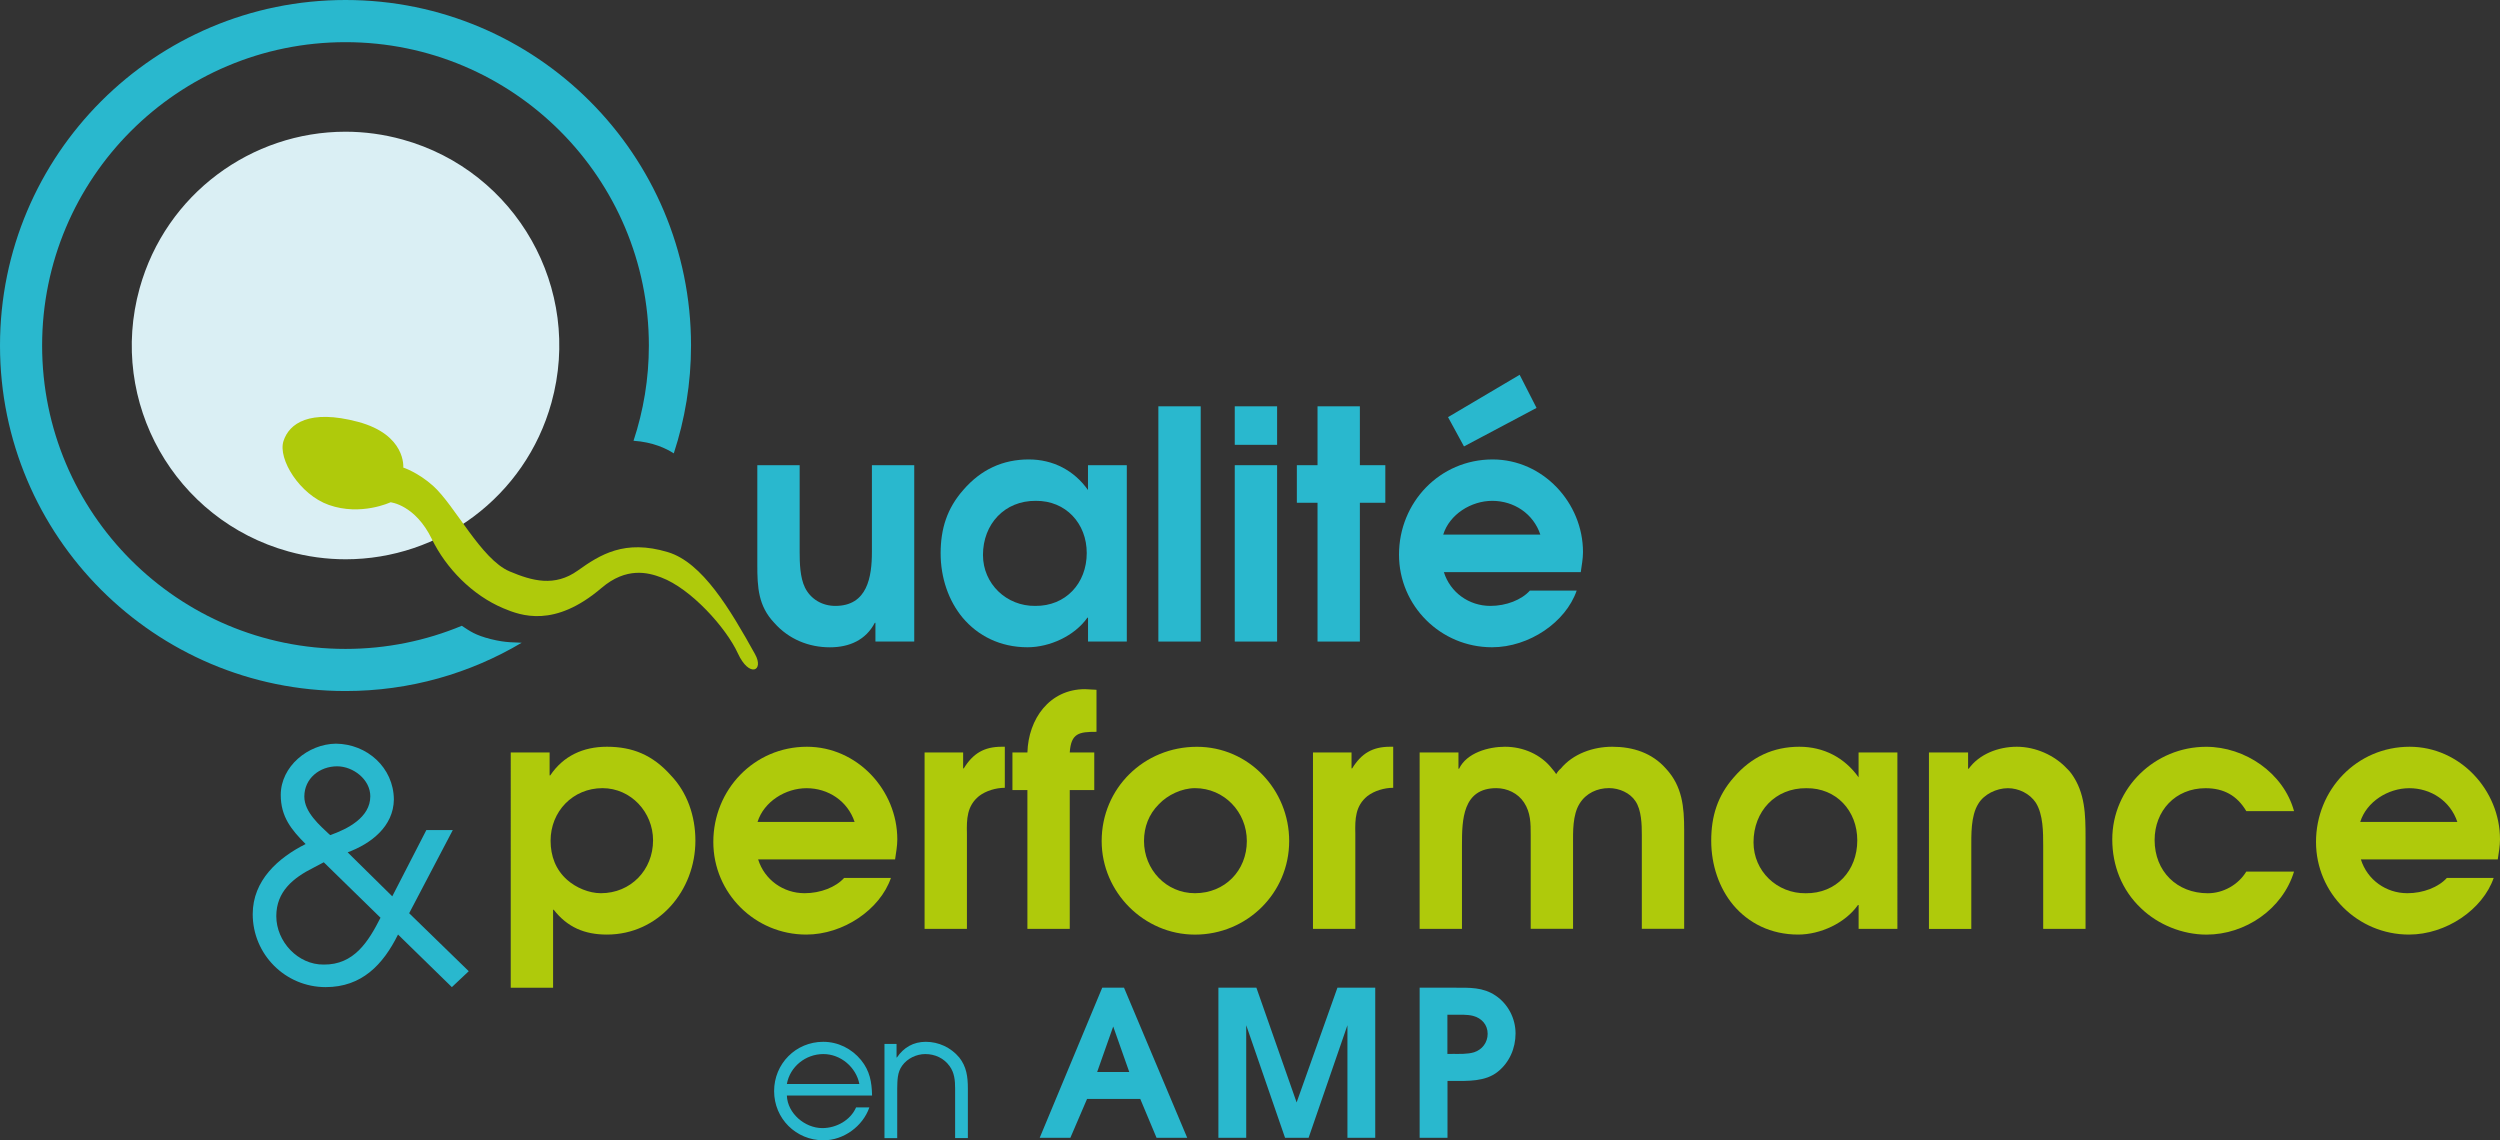 <?xml version="1.0" encoding="utf-8"?>
<!-- Generator: Adobe Illustrator 28.3.0, SVG Export Plug-In . SVG Version: 6.00 Build 0)  -->
<svg version="1.1" baseProfile="tiny" xmlns="http://www.w3.org/2000/svg" xmlns:xlink="http://www.w3.org/1999/xlink" x="0px"
	 y="0px" viewBox="0 0 560.9 255.85" overflow="visible" xml:space="preserve">
<rect x="0" y="0" width="560.9" height="255.85" fill="#333333" stroke="none"/>
<g id="cyanclair">
	<path fill="#DAEFF4" d="M77.55,125.48c-4.24,0-8.55-0.57-12.84-1.76c-25.52-7.08-40.47-33.5-33.39-59.02
		c5.89-21.23,25.17-35.15,46.18-35.15c4.24,0,8.55,0.57,12.84,1.76c25.52,7.08,40.47,33.5,33.39,59.02
		C117.84,111.56,98.56,125.48,77.55,125.48"/>
</g>
<g id="vert">
	<path fill="#AFCA0B" d="M169.4,146.77c-5.62-10.12-11.81-20.57-19.57-22.9c-9.69-2.91-15.17,0.55-20.21,4.15
		c-5.19,3.7-10.22,2.32-15.28,0.18c-6.41-2.71-12.27-14.82-17.2-19.22c-3.39-3.02-6.66-4.08-6.66-4.08s0.7-7.36-10.17-10.26
		c-10.87-2.89-15.44,0.35-16.71,4.33c-1.28,3.98,3.59,11.99,10.19,14.32c7.19,2.54,13.83-0.6,13.83-0.6s5.52,0.53,9.27,8.25
		c3.18,6.55,9.09,12.61,16.01,15.52c4,1.69,11.49,4.47,22.05-4.54c5.6-4.78,10.48-3.47,13.39-2.37c6.7,2.52,14.57,11.29,17.21,17.04
		C168.1,152.15,171.51,150.56,169.4,146.77L169.4,146.77z"/>
	<path fill="#AFCA0B" d="M318.51,168.83h8.71v3.64h0.14c1.71-3.57,6.57-4.93,10.29-4.93c4.07,0,8.07,1.71,10.57,4.93
		c0.36,0.36,0.64,0.79,0.93,1.21c0.29-0.5,0.64-0.93,1-1.21c2.78-3.36,7.28-4.93,11.57-4.93c4.64,0,8.93,1.36,12.07,4.93
		c3.64,3.93,4.07,8.57,4.07,13.71v22.21h-9.5v-21.07c0-2.28-0.07-5.57-1.43-7.57c-1.21-1.86-3.64-2.93-5.93-2.93
		c-2.64,0-5.14,1.14-6.57,3.43c-1.64,2.57-1.5,6.43-1.5,9.28v18.86h-9.5v-21.07c0-2.57,0-5-1.5-7.28c-1.36-2.07-3.78-3.21-6.21-3.21
		c-7.57,0-7.71,7.14-7.71,12.71v18.86h-9.5V168.83z"/>
	<path fill="#AFCA0B" d="M425.71,208.4h-8.71v-5.36h-0.14c-2.86,4.07-8.43,6.64-13.43,6.64c-6.14,0-11.14-2.57-14.57-6.64
		c-3.14-3.78-4.93-8.93-4.93-14.43c0-5.5,1.43-10.07,5.07-14.21c4-4.64,8.93-6.86,14.71-6.86c5.43,0,10.14,2.43,13.28,6.86v-5.57
		h8.71V208.4z M405.28,176.84c-7-0.07-11.86,5.21-11.86,12.14c0,6.5,5.29,11.5,11.71,11.43c6.86,0.07,11.57-5.07,11.57-11.86
		C416.71,181.91,411.99,176.76,405.28,176.84z"/>
	<path fill="#AFCA0B" d="M432.77,168.83h8.79v3.64h0.14c2.36-3.28,6.64-4.93,10.79-4.93s8.43,1.86,11.28,4.93
		c0.36,0.36,0.71,0.71,1,1.14c3.07,4.29,3.14,9.21,3.14,14.29v20.5h-9.5v-18.64c0-3.07,0-7-1.64-9.64
		c-1.36-2.07-3.86-3.28-6.28-3.28c-2.57,0-5.36,1.36-6.64,3.5c-1.71,2.71-1.57,7-1.57,10.14v17.93h-9.5V168.83z"/>
	<path fill="#AFCA0B" d="M514.69,195.55c-2.57,8.43-10.93,14.14-19.64,14.14c-5.36,0-10.86-2.21-14.71-5.93
		c-4.29-4.07-6.43-9.57-6.43-15.43c0-11.57,9.57-20.78,21.07-20.78c8.71,0,17.36,5.86,19.71,14.43h-10.71
		c-2.07-3.5-5.07-5.14-9.14-5.14c-6.78,0-11.43,5.07-11.43,11.64c0,7,5,11.93,11.93,11.93c3.5,0,6.86-1.93,8.64-4.86H514.69z"/>
	<path fill="#AFCA0B" d="M529.69,192.83c1.43,4.57,5.64,7.57,10.43,7.57c3.57,0,7-1.36,8.86-3.43h10.5
		c-2.43,7.07-10.64,12.71-19,12.71c-11.5,0-20.86-9.28-20.86-20.78c0-11.71,9.14-21.36,21-21.36c11.28,0,20.28,9.71,20.28,20.78
		c0,1.5-0.29,3-0.5,4.5H529.69z M551.33,184.41c-1.57-4.71-5.93-7.57-10.79-7.57c-4.71,0-9.57,3-11,7.57H551.33z"/>
	<path fill="#AFCA0B" d="M289.24,188.69c0,11.71-9.5,21-21.14,21c-11.43,0-20.93-9.5-20.93-21c0-11.86,9.5-21.14,21.36-21.14
		C280.17,167.55,289.24,177.19,289.24,188.69z M259.96,180.48c-2.21,2.21-3.29,5.07-3.29,8.21c0,6.36,4.93,11.71,11.43,11.71
		c6.71,0,11.64-5.07,11.64-11.71c0-6.5-5.07-11.86-11.64-11.86C265.17,176.84,261.96,178.33,259.96,180.48z"/>
	<path fill="#AFCA0B" d="M294.59,168.83h8.64v3.57h0.14c2.07-3.36,4.57-4.86,8.5-4.86h0.71v9.21c-1.93,0-4.21,0.64-5.79,1.86
		c-2.71,2.21-2.79,5.14-2.71,8.43v21.36h-9.5V168.83z"/>
	<path fill="#AFCA0B" d="M114.6,168.83h8.71v5.14h0.14c2.93-4.36,7.36-6.43,12.71-6.43c5.79,0,10.29,1.86,14.36,6.43
		c3.64,3.78,5.5,9.07,5.5,14.64c0,11.21-8.28,21.07-19.86,21.07c-5,0-8.86-1.64-11.93-5.57h-0.14v17.5h-9.5V168.83z M123.53,188.62
		c0,3.43,1.14,6.5,3.71,8.78c2,1.78,4.93,3,7.57,3c6.71,0,11.71-5.21,11.71-11.86c0-6.28-4.93-11.71-11.36-11.71
		C128.53,176.84,123.53,182.05,123.53,188.62z"/>
	<path fill="#AFCA0B" d="M170.1,192.83c1.43,4.57,5.64,7.57,10.43,7.57c3.57,0,7-1.36,8.86-3.43h10.5
		c-2.43,7.07-10.64,12.71-19,12.71c-11.5,0-20.85-9.28-20.85-20.78c0-11.71,9.14-21.36,21-21.36c11.28,0,20.28,9.71,20.28,20.78
		c0,1.5-0.29,3-0.5,4.5H170.1z M191.74,184.41c-1.57-4.71-5.93-7.57-10.78-7.57c-4.71,0-9.57,3-11,7.57H191.74z"/>
	<path fill="#AFCA0B" d="M207.45,168.83h8.64v3.57h0.14c2.07-3.36,4.57-4.86,8.5-4.86h0.71v9.21c-1.93,0-4.21,0.64-5.79,1.86
		c-2.71,2.21-2.79,5.14-2.71,8.43v21.36h-9.5V168.83z"/>
	<path fill="#AFCA0B" d="M230.51,177.26h-3.36v-8.43h3.36c0.21-7.5,4.93-14.21,12.93-14.21l2.57,0.14v9.43c-3.93,0-5.71,0.29-6,4.64
		h5.5v8.43h-5.5v31.14h-9.5V177.26z"/>
</g>
<g id="cyan">
	<path fill="#29B8CE" d="M151.17,101.72c2.5-7.62,3.87-15.75,3.87-24.2C155.04,34.71,120.34,0,77.52,0C34.71,0,0,34.71,0,77.52
		c0,42.81,34.71,77.52,77.52,77.52c14.44,0,27.94-3.96,39.52-10.83c-1.51-0.14-3.3,0.08-6.88-0.81c-3.58-0.9-4.7-1.79-6.55-3
		c-8.04,3.34-16.85,5.19-26.09,5.19c-37.59,0-68.07-30.47-68.07-68.06c0-37.59,30.47-68.07,68.07-68.07s68.06,30.47,68.06,68.07
		c0,7.47-1.22,14.64-3.44,21.36C146.54,99.19,149.52,100.65,151.17,101.72L151.17,101.72z"/>
	<path fill="#29B8CE" d="M318.51,255.28v-33.68h7.93c3.24,0,6.29-0.14,9.12,1.78c2.78,1.87,4.47,5.1,4.47,8.48
		c0,3.33-1.37,6.52-4.01,8.61c-2.78,2.23-6.7,2.05-10.03,2.05h-1.23v12.76H318.51z M325.89,236.45c1.55,0,3.33,0.09,4.83-0.36
		c1.82-0.59,3.05-2.19,3.05-4.15c0-2.05-1.37-3.51-3.24-4.01c-1.37-0.36-3.28-0.27-4.65-0.27h-1.14v8.8H325.89z"/>
	<path fill="#29B8CE" d="M273.36,221.59h8.52l9.03,25.75l9.16-25.75h8.48v33.68h-6.24v-25.25l-8.71,25.25h-5.29l-8.71-25.25v25.25
		h-6.24V221.59z"/>
	<path fill="#29B8CE" d="M247.3,221.59h4.88l14.18,33.68h-6.88l-3.65-8.71h-11.94l-3.74,8.71h-6.88L247.3,221.59z M253.36,240.51
		l-3.6-10.21l-3.6,10.21H253.36z"/>
	<g>
		<path fill="#29B8CE" d="M101.59,186.23l-9.79,18.66l13.37,13.01l-3.79,3.57l-12.08-11.8c-3.36,6.79-8.15,11.8-16.23,11.8
			c-9.08,0-16.37-7.36-16.37-16.37c0-7.58,5.72-12.65,11.87-15.73c-3.22-3.22-5.58-6.15-5.58-11.01c0-6.43,6.15-11.44,12.37-11.51
			c7.01,0.07,12.94,5.36,13.01,12.51c-0.07,6.08-5.15,9.94-10.37,11.87l10.01,9.87l7.65-14.87H101.59z M70.35,194.67
			c-4.58,2.29-8.36,5.36-8.36,10.87c0,5.72,4.86,10.94,10.65,10.87c6.79,0.07,10.01-5.15,12.73-10.51l-12.73-12.44L70.35,194.67z
			 M75.64,171.93c-3.93,0-7.36,2.72-7.36,6.79c0,3.5,3.43,6.43,5.79,8.65c3.86-1.36,9.01-3.93,9.01-8.72
			C83.08,174.86,79.21,171.93,75.64,171.93z"/>
	</g>
	<path fill="#29B8CE" d="M205.12,104.37v39.57h-8.71v-4.21h-0.14c-2,3.86-5.71,5.5-10.07,5.5c-4.71,0-9.21-1.78-12.5-5.5
		c-3.57-3.79-3.79-7.93-3.79-13v-22.36h9.5v19.43c0,2.43,0.07,5.79,1.21,8.07c1.29,2.57,3.86,4.07,6.79,4.07
		c7.21,0,8.21-6.5,8.21-12.14v-19.43H205.12z"/>
	<path fill="#29B8CE" d="M252.82,143.94h-8.71v-5.36h-0.14c-2.86,4.07-8.43,6.64-13.43,6.64c-6.14,0-11.14-2.57-14.57-6.64
		c-3.14-3.79-4.93-8.93-4.93-14.43c0-5.5,1.43-10.07,5.07-14.21c4-4.64,8.93-6.86,14.71-6.86c5.43,0,10.14,2.43,13.28,6.86v-5.57
		h8.71V143.94z M232.4,112.37c-7-0.07-11.86,5.21-11.86,12.14c0,6.5,5.29,11.5,11.71,11.43c6.86,0.07,11.57-5.07,11.57-11.86
		C243.83,117.45,239.11,112.3,232.4,112.37z"/>
	<path fill="#29B8CE" d="M259.89,91.16h9.5v52.78h-9.5V91.16z"/>
	<path fill="#29B8CE" d="M277.03,91.16h9.5v8.64h-9.5V91.16z M277.03,104.37h9.5v39.57h-9.5V104.37z"/>
	<path fill="#29B8CE" d="M295.6,112.8h-4.64v-8.43h4.64V91.16h9.5v13.21h5.71v8.43h-5.71v31.14h-9.5V112.8z"/>
	<path fill="#29B8CE" d="M323.95,128.37c1.43,4.57,5.64,7.57,10.43,7.57c3.57,0,7-1.36,8.86-3.43h10.5
		c-2.43,7.07-10.64,12.71-19,12.71c-11.5,0-20.86-9.28-20.86-20.78c0-11.71,9.14-21.36,21-21.36c11.28,0,20.28,9.71,20.28,20.78
		c0,1.5-0.29,3-0.5,4.5H323.95z M345.59,119.94c-1.57-4.71-5.93-7.57-10.79-7.57c-4.71,0-9.57,3-11,7.57H345.59z M324.88,93.59
		l16.07-9.5l3.79,7.43l-16.28,8.64L324.88,93.59z"/>
	<path fill="#29B8CE" d="M176.54,245.8c0.15,4.02,4.06,7.3,7.96,7.3c3.13,0,6.3-1.74,7.57-4.64h2.98c-1.47,4.25-5.8,7.38-10.28,7.38
		c-6.18,0-11.09-4.87-11.09-11.05c0-6.14,4.87-11.05,11.01-11.05c3.32,0,6.38,1.51,8.5,4.1c1.97,2.43,2.4,4.91,2.47,7.96H176.54z
		 M192.81,243.21c-0.73-3.75-4.17-6.72-8.08-6.72c-3.98,0-7.5,2.82-8.19,6.72H192.81z"/>
	<path fill="#29B8CE" d="M198.45,234.21h2.7v3.05h0.08c1.55-2.28,3.71-3.52,6.49-3.52c2.82,0,5.6,1.24,7.5,3.52
		c1.62,2.05,1.93,4.29,1.93,6.95v11.13h-2.86v-11.13c0-1.82-0.15-3.52-1.24-5.02c-1.28-1.78-3.28-2.7-5.45-2.7
		c-1.97,0-4.02,0.97-5.18,2.59c-1.12,1.51-1.08,3.36-1.12,5.14v11.13h-2.86V234.21z"/>
</g>
</svg>
